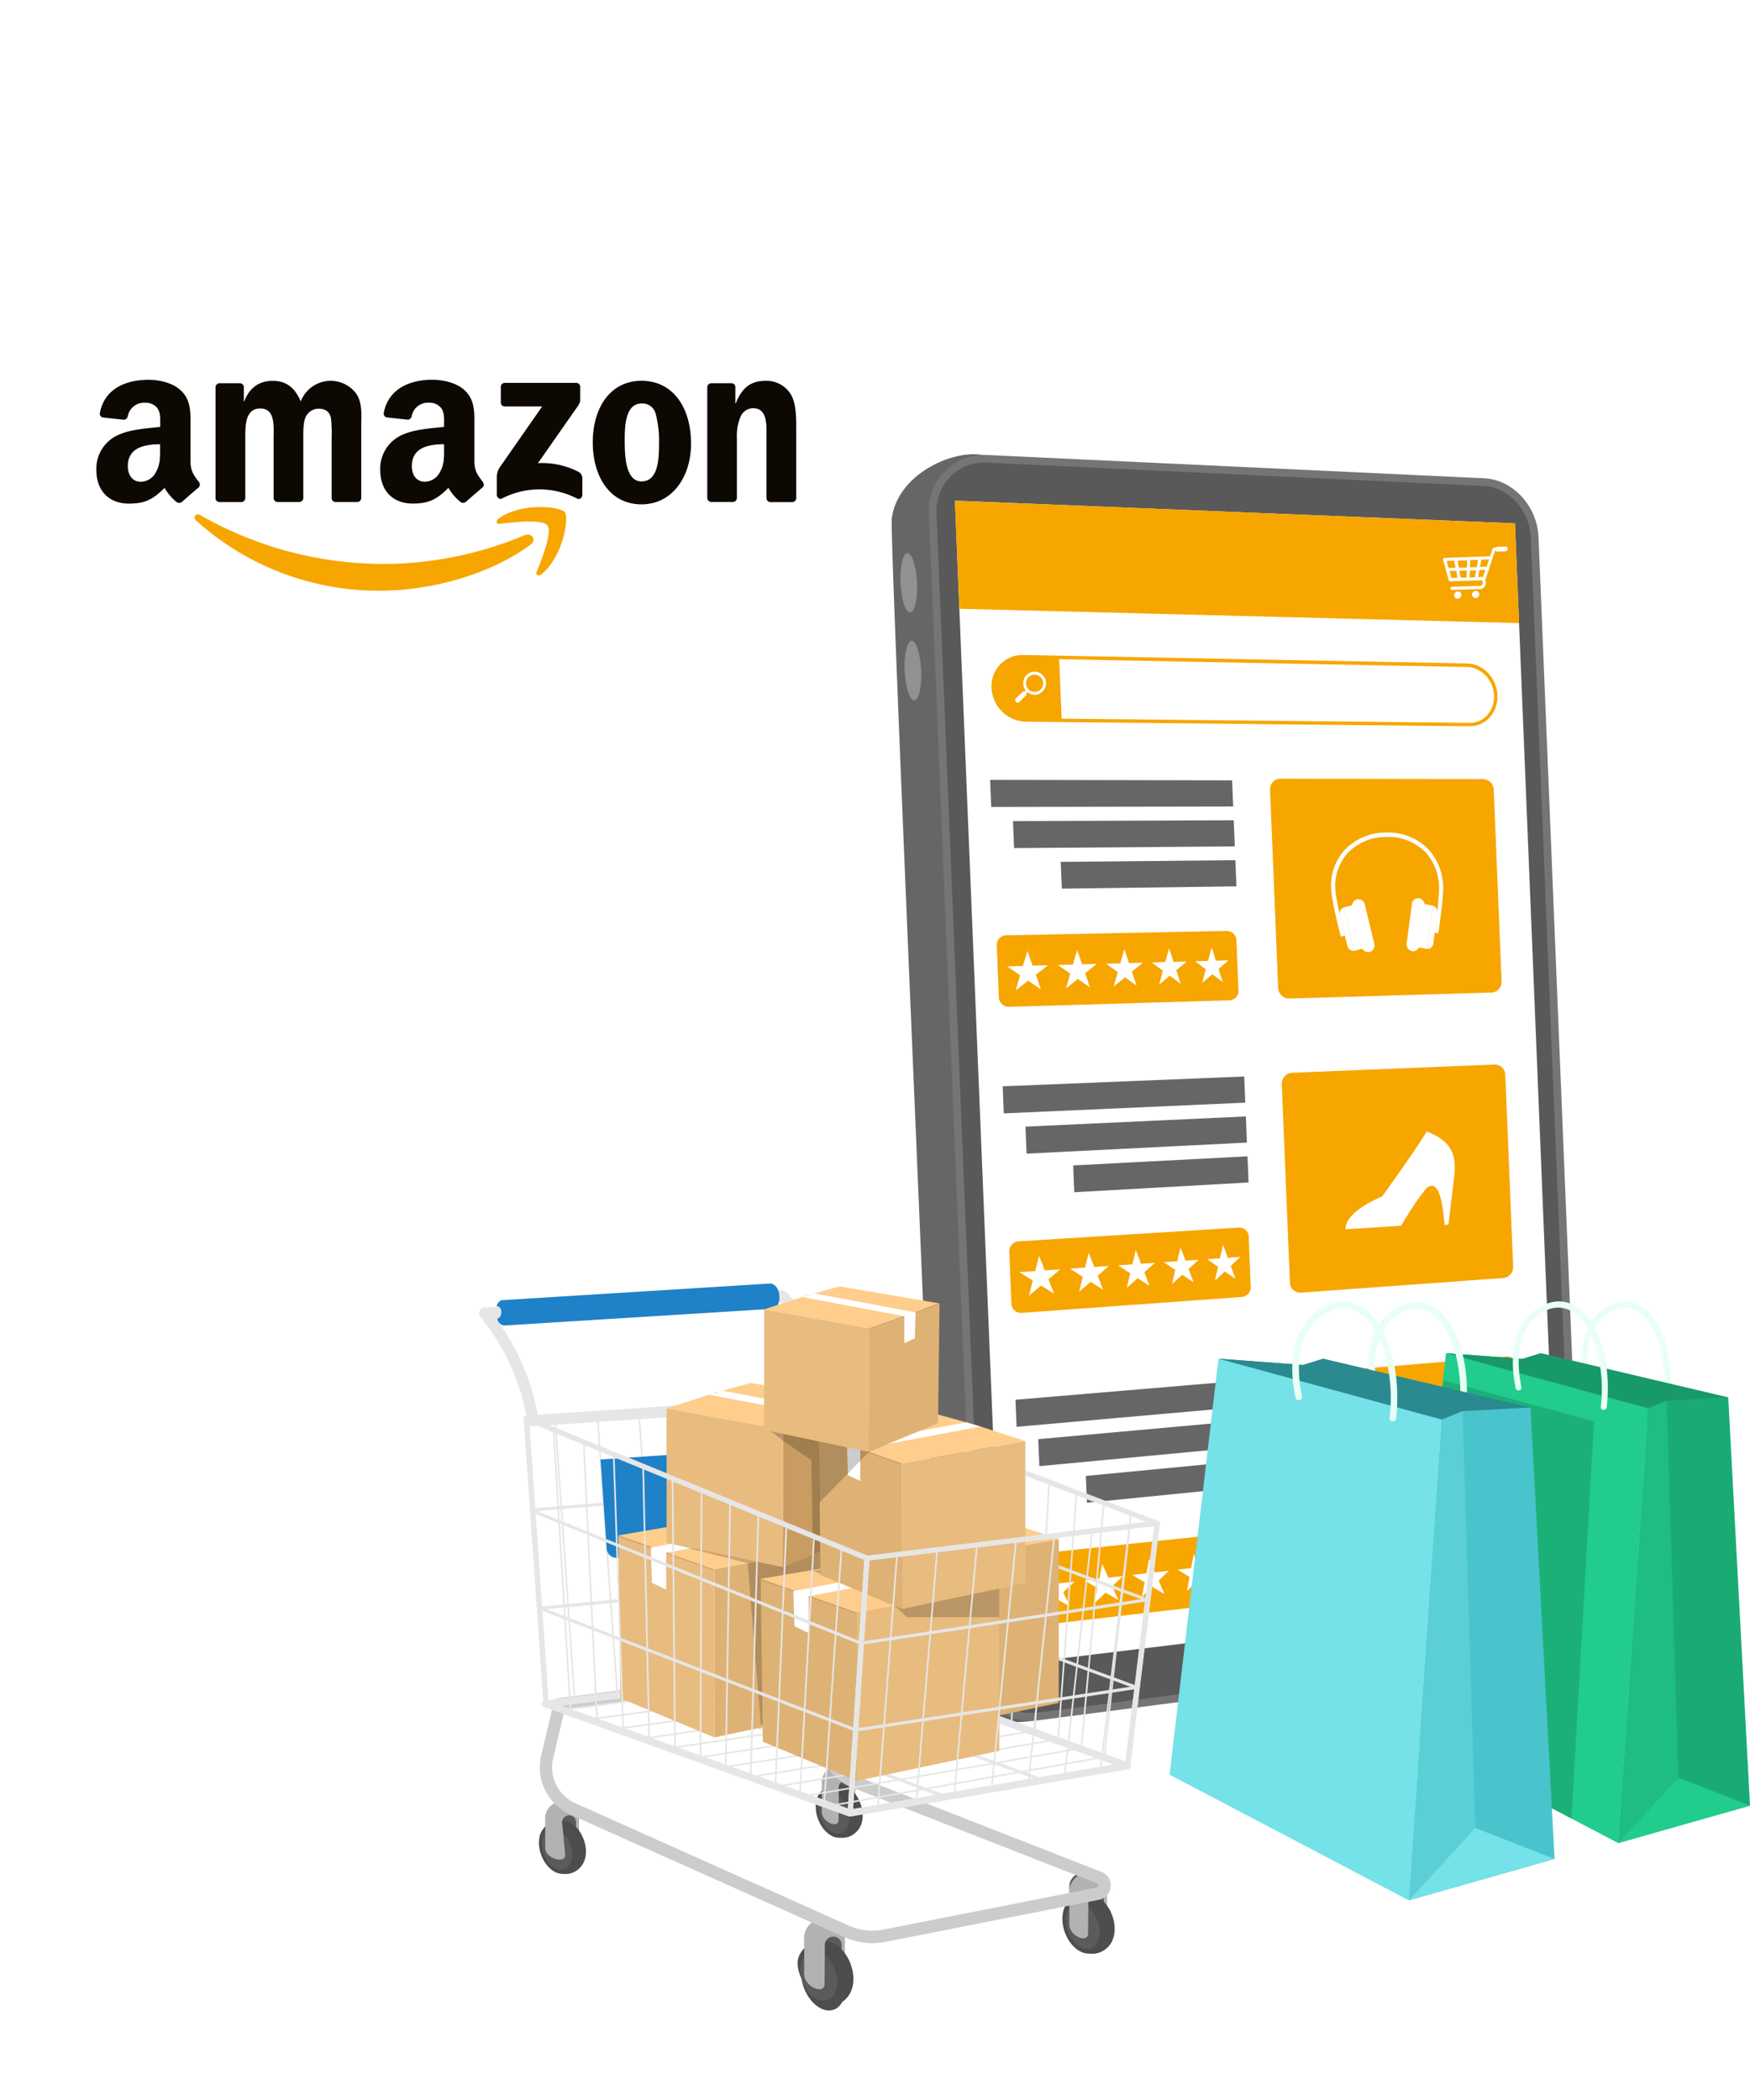 <svg xmlns="http://www.w3.org/2000/svg" xmlns:xlink="http://www.w3.org/1999/xlink" viewBox="0 0 500 600"><defs><style>.a{mask:url(#a);filter:url(#k);}.ac,.b,.d,.f,.i,.q{mix-blend-mode:multiply;}.b{fill:url(#c);}.c{mask:url(#d);filter:url(#n);}.d{fill:url(#f);}.e{mask:url(#g);filter:url(#q);}.f{fill:url(#i);}.g{isolation:isolate;}.h{mask:url(#j);}.i{opacity:0.6;fill:url(#l);}.j{fill:#666;}.k{fill:#757575;}.l{fill:#595959;}.an,.m{fill:#fff;}.ar,.n{fill:#f7a600;}.o{fill:#919191;}.p{mask:url(#m);}.ac,.q{opacity:0.5;}.q{fill:url(#o);}.r{fill:#e9fff6;}.s{fill:#189969;}.t{fill:#1aab75;}.u{fill:#21cc8d;}.v{fill:#1ebd82;}.w{fill:#1cb079;}.x{fill:#2b8a8f;}.y{fill:#49c4cc;}.z{fill:#74e2e8;}.aa{fill:#5ad0d6;}.ab{mask:url(#p);}.ac{fill:url(#r);}.ad{fill:#e6e6e6;}.ae{fill:#1f81c7;}.af{fill:#5b5b5b;}.ag{fill:#b2b2b2;}.ah{fill:#4d4d4d;}.ai{fill:#5c5c5c;}.aj{fill:#ccc;}.ak{fill:#deb275;}.al{fill:#ffcd8c;}.am{fill:#b38358;}.an{mix-blend-mode:soft-light;}.ao{fill:#e8bb7f;}.ap{mix-blend-mode:hard-light;opacity:0.2;}.aq{fill:#c99d62;}.ar,.as{fill-rule:evenodd;}.as{fill:#0d0802;}.at{filter:url(#h);}.au{filter:url(#e);}.av{filter:url(#b);}</style><filter id="b" x="40.69" y="-9112" width="398.26" height="32766" filterUnits="userSpaceOnUse" color-interpolation-filters="sRGB"><feFlood flood-color="#fff" result="bg"/><feBlend in="SourceGraphic" in2="bg"/></filter><mask id="a" x="40.69" y="-9112" width="398.26" height="32766" maskUnits="userSpaceOnUse"><g class="av"/></mask><linearGradient id="c" x1="-3982.26" y1="482.55" x2="-3779.24" y2="379.57" gradientTransform="matrix(-1, 0, 0, 1, -3660, 0)" gradientUnits="userSpaceOnUse"><stop offset="0" stop-color="#fff"/><stop offset="1"/></linearGradient><filter id="e" x="252.57" y="-9112" width="247.43" height="32766" filterUnits="userSpaceOnUse" color-interpolation-filters="sRGB"><feFlood flood-color="#fff" result="bg"/><feBlend in="SourceGraphic" in2="bg"/></filter><mask id="d" x="252.57" y="-9112" width="247.43" height="32766" maskUnits="userSpaceOnUse"><g class="au"/></mask><linearGradient id="f" x1="-4104.88" y1="527.3" x2="-3905.76" y2="431.75" xlink:href="#c"/><filter id="h" x="0.19" y="-9112" width="315.37" height="32766" filterUnits="userSpaceOnUse" color-interpolation-filters="sRGB"><feFlood flood-color="#fff" result="bg"/><feBlend in="SourceGraphic" in2="bg"/></filter><mask id="g" x="0.19" y="-9112" width="315.37" height="32766" maskUnits="userSpaceOnUse"><g class="at"/></mask><linearGradient id="i" x1="-3916.98" y1="562.55" x2="-3694.71" y2="455.89" xlink:href="#c"/><filter id="k" x="40.69" y="386.34" width="398.26" height="109.28" filterUnits="userSpaceOnUse" color-interpolation-filters="sRGB"><feFlood flood-color="#fff" result="bg"/><feBlend in="SourceGraphic" in2="bg"/></filter><mask id="j" x="40.69" y="386.34" width="398.26" height="109.28" maskUnits="userSpaceOnUse"><g class="a"><path class="b" d="M439,475.84l-257.31-89.5L40.69,405.63,256.8,490.56a47.46,47.46,0,0,0,27.25,4.7Z"/></g></mask><linearGradient id="l" x1="-3982.26" y1="482.55" x2="-3779.24" y2="379.57" gradientTransform="matrix(-1, 0, 0, 1, -3660, 0)" gradientUnits="userSpaceOnUse"><stop offset="0" stop-color="#0e7aa5"/><stop offset="1" stop-color="#fff"/></linearGradient><filter id="n" x="252.57" y="455.89" width="247.43" height="88.07" filterUnits="userSpaceOnUse" color-interpolation-filters="sRGB"><feFlood flood-color="#fff" result="bg"/><feBlend in="SourceGraphic" in2="bg"/></filter><mask id="m" x="252.57" y="455.89" width="247.43" height="88.07" maskUnits="userSpaceOnUse"><g class="c"><polygon class="d" points="362.44 455.89 500 516.48 462.34 526.59 443.92 526.54 444.19 531.51 402.19 543.96 252.57 472.29 362.44 455.89"/></g></mask><linearGradient id="o" x1="-4104.88" y1="527.3" x2="-3905.76" y2="431.75" xlink:href="#l"/><filter id="q" x="0.19" y="461.84" width="315.37" height="110.92" filterUnits="userSpaceOnUse" color-interpolation-filters="sRGB"><feFlood flood-color="#fff" result="bg"/><feBlend in="SourceGraphic" in2="bg"/></filter><mask id="p" x="0.19" y="461.84" width="315.37" height="110.92" maskUnits="userSpaceOnUse"><g class="e"><polygon class="f" points="315.56 556.63 237.02 572.77 0.19 473.35 81.35 461.84 315.56 556.63"/></g></mask><linearGradient id="r" x1="-3916.98" y1="562.55" x2="-3694.71" y2="455.89" xlink:href="#l"/></defs><g class="g"><g class="h"><path class="i" d="M439,475.84l-257.31-89.5L40.69,405.63,256.8,490.56a47.46,47.46,0,0,0,27.25,4.7Z"/></g><path class="j" d="M254.8,148.1c2.36-17.44,31.09-24,31.07-12.72L410,141.22c8.08.38,14.86,7.78,15.22,16.53l12.08,295.39c.36,8.75-5.8,16.67-13.81,17.71L300,486.84a11.31,11.31,0,0,1-4.54,4.77c-15.18,2.17-22.88-3.8-26-11.28a16.48,16.48,0,0,1-1.68-6.7C268.17,469.48,254,152.18,254.8,148.1Z"/><path class="k" d="M296.91,491.48l140.9-18.25c8.18-1.06,14.47-9.15,14.11-18.09L439.58,153.53c-.36-8.94-7.29-16.49-15.53-16.88L282.12,130a15.8,15.8,0,0,0-16.71,16.83l13.46,329.26A15.81,15.81,0,0,0,296.91,491.48Z"/><path class="l" d="M294.71,489.42a15.59,15.59,0,0,0,1.92-.12L437.53,471c7-.91,12.5-8,12.18-15.81L437.38,153.62c-.32-7.81-6.35-14.43-13.44-14.76L282,132.18l-.71,0a13.54,13.54,0,0,0-9.89,4.13,14.06,14.06,0,0,0-3.81,10.43L281.08,476A13.62,13.62,0,0,0,294.71,489.42Z"/><polygon class="m" points="286.45 475.86 445.4 456.58 432.85 149.53 272.84 143.05 286.45 475.86"/><polygon class="n" points="274.11 173.93 434.01 178.02 432.85 149.53 272.84 143.05 274.11 173.93"/><path class="m" d="M412.32,160l1.6,5.78a.4.4,0,0,0,.41.3l2.6-.08h0l2.46-.08h0l2.37-.07h0l1.61-.06h0a.77.77,0,0,1,.29.8.88.88,0,0,1-.85.81l-7.92.24a.49.49,0,0,0-.46.46.41.41,0,0,0,.42.44l8.24-.25a1.81,1.81,0,0,0,1.26-2.58l1.09-3.13a.49.49,0,0,0,0-.11l0-.1,1-2.87s0,0,0-.06l.72-2.06.33,0v.22l2.62-.09a.69.69,0,0,0,.64-.64v-.13a.56.56,0,0,0-.58-.6l-2.62.1v.24l-.66,0a.5.5,0,0,0-.44.33l-.75,2.13-6.11.21h0l-6.9.25a.47.47,0,0,0-.37.19A.54.54,0,0,0,412.32,160Zm1,.27,2.18-.07.37,2-2,.06Zm8.45,2.68-.37,2-1.54.05.08-2Zm-1.79-.84.08-2.07,2.25-.08-.38,2.08ZM419,165l-1.66.06-.37-2,2.12-.07Zm-2.19-2.81-.38-2,2.78-.1-.09,2.07Zm8.67-2.37-.74,2.1-1.88.06.38-2.08Zm-1.77,5-1.38.05.36-2,1.73-.06Zm-9.55-1.68,1.91-.06.36,2-1.72.05Z"/><path class="m" d="M416.52,169a.94.94,0,0,1,1,1,1.13,1.13,0,0,1-1.06,1.07,1,1,0,0,1-1-1A1.11,1.11,0,0,1,416.52,169Z"/><path class="m" d="M421.64,168.81a1,1,0,0,1,1,1,1.13,1.13,0,0,1-1.06,1.07,1,1,0,0,1-1-1A1.13,1.13,0,0,1,421.64,168.81Z"/><path class="n" d="M419.9,207.5l-126.83-1.3v0a10.1,10.1,0,0,1-9.78-9.65,9,9,0,0,1,2.55-6.78,8.74,8.74,0,0,1,6.5-2.63l126.88,2.42c4.55.09,8.41,4.16,8.62,9.07a8.9,8.9,0,0,1-2.4,6.55A7.55,7.55,0,0,1,420,207.5ZM286.54,190.45a8.07,8.07,0,0,0-2.27,6.07,9.09,9.09,0,0,0,8.81,8.7l126.83,1.31a6.57,6.57,0,0,0,4.83-2,7.9,7.9,0,0,0,2.12-5.83c-.18-4.41-3.61-8-7.66-8.13l-126.87-2.43h-.17A7.79,7.79,0,0,0,286.54,190.45Z"/><path class="n" d="M293.07,205.71l10.27.11-.73-18-10.27-.2a8.39,8.39,0,0,0-8.56,8.92h0A9.59,9.59,0,0,0,293.07,205.71Z"/><path class="n" d="M368.29,285.3l58-1.72a3,3,0,0,0,2.73-3.2l-2.23-54.66a3.16,3.16,0,0,0-3-3.12l-58-.12a3,3,0,0,0-2.92,3.21l2.31,56.48A3.18,3.18,0,0,0,368.29,285.3Z"/><polygon class="j" points="352.03 222.96 352.34 230.43 283.21 230.55 282.89 222.82 352.03 222.96"/><polygon class="j" points="352.5 234.36 352.8 241.83 289.74 242.31 289.42 234.6 352.5 234.36"/><polygon class="j" points="352.96 245.77 353.27 253.24 303.38 253.9 303.07 246.25 352.96 245.77"/><path class="n" d="M288.34,287.67l63-1.87a2.64,2.64,0,0,0,2.51-2.82l-.58-14.3a2.76,2.76,0,0,0-2.74-2.69l-63.06,1.24a2.74,2.74,0,0,0-2.68,2.89l.6,14.8A2.85,2.85,0,0,0,288.34,287.67Z"/><polygon class="m" points="346.19 270.68 345.16 274.55 341.48 274.65 344.52 276.94 343.47 280.84 346.37 278.35 349.35 280.6 348.15 276.83 350.99 274.39 347.4 274.49 346.19 270.68"/><polygon class="m" points="334.03 270.92 332.94 274.88 329.07 274.99 332.26 277.34 331.17 281.33 334.22 278.78 337.34 281.08 336.08 277.22 339.07 274.71 335.3 274.82 334.03 270.92"/><polygon class="m" points="321.24 271.16 320.09 275.23 316.01 275.34 319.37 277.75 318.21 281.85 321.43 279.23 324.72 281.59 323.39 277.62 326.54 275.05 322.57 275.16 321.24 271.16"/><polygon class="m" points="307.76 271.42 306.55 275.6 302.25 275.71 305.79 278.19 304.57 282.4 307.96 279.7 311.42 282.12 310.03 278.05 313.35 275.41 309.16 275.53 307.76 271.42"/><polygon class="m" points="293.55 271.69 292.26 275.99 287.73 276.11 291.46 278.65 290.17 282.98 293.75 280.2 297.4 282.69 295.94 278.5 299.44 275.79 295.02 275.91 293.55 271.69"/><path class="m" d="M383.13,267.64l1.12-.38c0-.08-2.37-9.06-2.67-12.49a14.13,14.13,0,0,1,3.07-10.59,15.13,15.13,0,0,1,11.56-5.06,14.89,14.89,0,0,1,11.21,4.52,15.12,15.12,0,0,1,3.73,10.7c0,3.41-1.3,12-1.31,12.09l1.14.23c0-.36,1.29-8.77,1.33-12.27a16.4,16.4,0,0,0-4.09-11.61,16,16,0,0,0-12.06-4.91,16.21,16.21,0,0,0-12.4,5.45,15.34,15.34,0,0,0-3.36,11.53C380.71,258.43,383,267.28,383.13,267.64Z"/><path class="m" d="M410.68,260.88l-1.16,8.7a1.7,1.7,0,0,1-1.75,1.55l1.62-12.36A1.94,1.94,0,0,1,410.68,260.88Z"/><path class="m" d="M407.57,271.11l-3.29-.58,1.65-12.41,3.28.61.18,0-1.62,12.36Z"/><path class="m" d="M403.47,271.76h0a1.82,1.82,0,0,0,2.08-1.62l1.48-11.2a2,2,0,0,0-1.55-2.28h0a1.79,1.79,0,0,0-2.08,1.61l-1.49,11.22A2,2,0,0,0,403.47,271.76Z"/><path class="m" d="M382.82,261.49l2.12,8.71a1.81,1.81,0,0,0,1.95,1.44l-3-12.35A1.85,1.85,0,0,0,382.82,261.49Z"/><path class="m" d="M387.09,271.61l3.27-.83-3-12.36-3.28.81a.64.64,0,0,0-.18.06l3,12.35Z"/><path class="m" d="M391.32,272h0a1.91,1.91,0,0,1-2.28-1.48l-2.7-11.17a2,2,0,0,1,1.34-2.39h0a1.92,1.92,0,0,1,2.27,1.5l2.7,11.15A2,2,0,0,1,391.32,272Z"/><path class="n" d="M371.73,369.33l57.87-4.19a3.1,3.1,0,0,0,2.72-3.32l-2.23-54.66a3,3,0,0,0-3-3l-57.94,2.35a3.14,3.14,0,0,0-2.92,3.34l2.31,56.48A3,3,0,0,0,371.73,369.33Z"/><polygon class="j" points="355.49 307.57 355.8 315.04 286.79 318.11 286.48 310.38 355.49 307.57"/><polygon class="j" points="355.96 318.98 356.26 326.45 293.31 329.61 292.99 321.9 355.96 318.98"/><polygon class="j" points="356.43 330.38 356.73 337.85 306.93 340.64 306.62 332.98 356.43 330.38"/><path class="n" d="M291.92,375.11l62.93-4.55a2.79,2.79,0,0,0,2.5-2.94l-.58-14.3a2.62,2.62,0,0,0-2.73-2.58l-63,3.93a2.88,2.88,0,0,0-2.67,3l.6,14.8A2.72,2.72,0,0,0,291.92,375.11Z"/><polygon class="m" points="349.43 355.62 348.56 359.52 344.89 359.77 348.02 361.94 347.14 365.88 349.93 363.27 353 365.39 351.64 361.67 354.38 359.12 350.8 359.37 349.43 355.62"/><polygon class="m" points="337.29 356.36 336.37 360.36 332.51 360.63 335.79 362.85 334.86 366.88 337.8 364.2 341.02 366.38 339.6 362.56 342.49 359.94 338.72 360.2 337.29 356.36"/><polygon class="m" points="324.52 357.14 323.54 361.25 319.47 361.53 322.93 363.8 321.94 367.94 325.05 365.19 328.43 367.41 326.94 363.5 329.98 360.8 326.02 361.08 324.52 357.14"/><polygon class="m" points="311.06 357.96 310.02 362.18 305.74 362.48 309.38 364.8 308.33 369.06 311.61 366.22 315.17 368.5 313.61 364.49 316.81 361.71 312.64 362 311.06 357.96"/><polygon class="m" points="296.87 358.82 295.77 363.16 291.25 363.48 295.08 365.86 293.97 370.24 297.43 367.31 301.19 369.64 299.55 365.53 302.93 362.67 298.53 362.97 296.87 358.82"/><path class="m" d="M384.42,351.22c0-5.36,10.43-9.33,10.43-9.33s9.07-12.45,12.8-18.61c6.84,2.67,8.58,6.3,7.85,12.79-3.4-3-8.75,3.15-15.17,14.13Z"/><path class="m" d="M415.5,336.07l-1.67,13.84-1.08.07c-.55-6.16-1.51-13.12-5-10.68C407.52,333.78,415.39,333.34,415.5,336.07Z"/><path class="n" d="M375.24,455.28,433,448.56a3.28,3.28,0,0,0,2.72-3.44l-2.23-54.66a2.86,2.86,0,0,0-3-2.88l-57.84,4.87a3.32,3.32,0,0,0-2.91,3.48l2.31,56.48A2.88,2.88,0,0,0,375.24,455.28Z"/><polygon class="j" points="359.03 394.12 359.34 401.58 290.45 407.66 290.14 399.93 359.03 394.12"/><polygon class="j" points="359.5 405.52 359.8 412.99 296.96 418.9 296.64 411.19 359.5 405.52"/><polygon class="j" points="359.96 416.93 360.27 424.4 310.56 429.36 310.25 421.7 359.96 416.93"/><path class="n" d="M295.58,464.54l62.82-7.3a2.94,2.94,0,0,0,2.49-3.05l-.58-14.3a2.48,2.48,0,0,0-2.72-2.47l-62.85,6.68a3,3,0,0,0-2.67,3.13l.61,14.8A2.57,2.57,0,0,0,295.58,464.54Z"/><polygon class="m" points="353.15 442.7 352.46 446.64 348.81 447.06 352.03 449.08 351.34 453.05 354.01 450.32 357.17 452.3 355.64 448.64 358.26 445.96 354.69 446.38 353.15 442.7"/><polygon class="m" points="341.06 444 340.32 448.04 336.48 448.49 339.86 450.55 339.12 454.62 341.93 451.81 345.25 453.83 343.65 450.09 346.41 447.34 342.66 447.77 341.06 444"/><polygon class="m" points="328.33 445.37 327.55 449.52 323.5 449.99 327.06 452.1 326.26 456.28 329.23 453.38 332.72 455.45 331.05 451.61 333.96 448.78 330.01 449.23 328.33 445.37"/><polygon class="m" points="314.93 446.81 314.09 451.08 309.82 451.57 313.57 453.72 312.72 458.02 315.86 455.04 319.52 457.15 317.78 453.22 320.85 450.3 316.69 450.78 314.93 446.81"/><polygon class="m" points="300.8 448.33 299.9 452.72 295.39 453.24 299.34 455.44 298.43 459.87 301.75 456.79 305.61 458.94 303.78 454.91 307.03 451.89 302.64 452.4 300.8 448.33"/><path class="m" d="M398.2,401.92a10.72,10.72,0,0,0,.37-2.39l.61,0a8.65,8.65,0,0,0,.34,1.86,3.42,3.42,0,0,0,3.13,2.72,3.89,3.89,0,0,0,2.87-3.26,9.25,9.25,0,0,0,.19-1.91l.6-.05a9.79,9.79,0,0,0,.56,2.3,11.7,11.7,0,0,0,3,4.42l-.56,9.5-6,.58-.52.05-6,.58-1.34-9.38A13.34,13.34,0,0,0,398.2,401.92Z"/><path class="m" d="M390.13,441.94c2.81,2.6,24.68.44,27.81-3.07-1.83-8.72-4.11-17.11-8.6-23.81l-12.48,1.22C393.3,422.85,391.48,432,390.13,441.94Z"/><path class="m" d="M400.83,418.09a12.23,12.23,0,0,0,1.3-.07c5.06-.49,7.35-3,7.44-3.1a.18.18,0,0,0,0-.27.2.2,0,0,0-.28,0s-2.29,2.5-7.18,3c-4.37.42-5.05-1.41-5.05-1.43a.21.21,0,0,0-.25-.12.18.18,0,0,0-.12.24C396.7,416.41,397.28,418.09,400.83,418.09Z"/><path class="m" d="M402.68,421.6c-.77-.15-1.41-2.83-1.58-3.65l-.13-.55.44.36c.27.23,2.64,2.28,1.79,3.56a.53.53,0,0,1-.44.28Zm.07-.39s.08,0,.13-.11c.45-.68-.52-1.88-1.26-2.62C402,419.85,402.45,421.16,402.75,421.21Z"/><path class="m" d="M401.16,418.06c-.29-.26-2.79-2.58-2.51-3.66a.7.7,0,0,1,.58-.51,1.15,1.15,0,0,1,.95.19c1.1.82,1.29,3.7,1.3,3.82l0,.48Zm-1.84-3.79c-.23.06-.28.16-.3.23-.14.57,1,2,2,2.91-.12-1-.44-2.52-1.1-3a.68.68,0,0,0-.43-.15Z"/><path class="m" d="M397.87,421.67a.2.2,0,0,0,.18-.13,6.43,6.43,0,0,1,3.31-3.45.19.19,0,0,0,.11-.25.19.19,0,0,0-.25-.11,6.74,6.74,0,0,0-3.53,3.67.19.19,0,0,0,.1.25Z"/><ellipse class="o" cx="259.65" cy="166.52" rx="2.36" ry="8.5" transform="translate(-7.67 12.61) rotate(-2.74)"/><ellipse class="o" cx="260.85" cy="191.58" rx="2.36" ry="8.5" transform="translate(-8.87 12.7) rotate(-2.74)"/><path class="m" d="M293.29,197.51a3.27,3.27,0,0,1,0-4.61h0a3.25,3.25,0,0,1,2.31-1,3.21,3.21,0,0,1,2.3,1,3.25,3.25,0,0,1,0,4.61,3.21,3.21,0,0,1-2.3,1A3.25,3.25,0,0,1,293.29,197.51Zm.56-4a2.46,2.46,0,1,0,1.75-.73A2.44,2.44,0,0,0,293.85,193.46Z"/><polygon class="m" points="291.37 200.01 293.85 197.51 293.29 196.96 290.82 199.45 291.37 200.01"/><path class="m" d="M290.27,200.55h0a.7.7,0,0,0,1,0l2.07-2.07-1-1-2.07,2.07A.7.7,0,0,0,290.27,200.55Z"/><g class="p"><polygon class="q" points="362.44 455.89 500 516.48 462.34 526.59 443.92 526.54 444.19 531.51 402.19 543.96 252.57 472.29 362.44 455.89"/></g><path class="r" d="M476.11,401a.86.86,0,0,1-.76-.95,39.94,39.94,0,0,0-1.24-15.82c-1.34-4.38-3.48-7.72-6-9.38s-5.17-1.61-8,0c-7.95,4.61-6.71,15.24-5.81,19.6a2,2,0,0,1,.08.52.86.86,0,0,1-1.71,0c0-.05,0-.12,0-.21a30.28,30.28,0,0,1-.58-9.3c.59-5.62,3-9.71,7.2-12.13,3.38-2,6.76-1.95,9.78,0,6,3.92,9.34,14.95,8.05,26.82a.85.85,0,0,1-.85.76Zm-23.47-6.09Zm0,0Z"/><polygon class="s" points="493.79 399.25 470.66 406.11 439.66 395.6 413.15 386.62 435.02 388.25 440.25 386.62 493.79 399.25"/><polygon class="s" points="440.25 386.62 439.66 395.6 413.15 386.62 435.02 388.25 440.25 386.62"/><polygon class="t" points="470.92 402.37 462.34 526.59 500 515.89 493.79 399.25 476.2 400.18 470.92 402.37"/><polygon class="u" points="462.34 526.59 400.51 494.12 413.15 386.62 470.92 402.37 462.34 526.59"/><polygon class="v" points="476.2 400.18 479.52 507.88 462.34 526.59 470.92 402.37 476.2 400.18"/><polygon class="u" points="479.52 507.88 500 515.89 462.34 526.59 479.52 507.88"/><path class="r" d="M458.12,402.87a.84.84,0,0,1-.75-.94A43,43,0,0,0,456,385c-1.44-4.72-3.74-8.3-6.5-10.09a7.8,7.8,0,0,0-8.62,0c-8.55,5-7.22,16.38-6.25,21.06a1.84,1.84,0,0,1,.08.54.86.86,0,0,1-1.71,0,1.59,1.59,0,0,0,0-.23,32.3,32.3,0,0,1-.62-9.94c.63-6,3.22-10.36,7.68-12.95,3.6-2.08,7.2-2.08,10.42,0,6.44,4.19,10,16,8.59,28.67a.85.85,0,0,1-.84.77ZM433,396.41Z"/><polygon class="w" points="412.49 394.43 455.44 406.11 448.99 519.58 400.51 494.12 412.49 394.43"/><path class="r" d="M417.75,404.12a.94.94,0,0,1-.84-1,44.25,44.25,0,0,0-1.37-17.49c-1.48-4.85-3.86-8.54-6.68-10.38s-5.72-1.77-8.84,0c-8.79,5.1-7.42,16.86-6.42,21.68a2,2,0,0,1,.08.57.94.94,0,0,1-1.88,0s0-.12-.05-.23a33.59,33.59,0,0,1-.64-10.28c.66-6.22,3.34-10.73,8-13.41,3.73-2.16,7.46-2.16,10.81,0,6.66,4.34,10.32,16.53,8.9,29.66a.94.94,0,0,1-.94.84Zm-25.95-6.73Zm0,0Z"/><polygon class="x" points="437.29 402.15 411.72 409.74 377.44 398.13 348.13 388.2 372.31 389.99 378.1 388.2 437.29 402.15"/><polygon class="x" points="378.1 388.2 377.44 398.13 348.13 388.2 372.31 389.99 378.1 388.2"/><polygon class="y" points="412 405.61 402.52 542.96 444.16 531.13 437.29 402.15 417.85 403.19 412 405.61"/><polygon class="z" points="402.52 542.96 334.16 507.05 348.13 388.2 412 405.61 402.52 542.96"/><polygon class="aa" points="417.85 403.19 421.52 522.27 402.52 542.96 412 405.61 417.85 403.19"/><polygon class="z" points="421.52 522.27 444.16 531.13 402.52 542.96 421.52 522.27"/><path class="r" d="M397.86,406.16a.94.94,0,0,1-.84-1,47.54,47.54,0,0,0-1.47-18.76c-1.59-5.22-4.15-9.18-7.19-11.16s-6.22-1.89-9.53,0c-9.46,5.49-8,18.12-6.91,23.29a2.25,2.25,0,0,1,.08.6.94.94,0,0,1-1.88,0c0-.05,0-.14-.05-.25a36.14,36.14,0,0,1-.69-11c.7-6.63,3.56-11.45,8.5-14.31,4-2.3,7.95-2.3,11.51,0,7.12,4.63,11,17.67,9.51,31.71a.94.94,0,0,1-.94.84ZM370.12,399Z"/><g class="ab"><polygon class="ac" points="315.56 556.63 237.02 572.77 0.19 473.35 81.35 461.84 315.56 556.63"/></g><path class="ad" d="M150.68,406.16a63.31,63.31,0,0,0-13.45-29.9,1.6,1.6,0,0,1-.23-1.68,1.63,1.63,0,0,1,1.4-1l84.85-4.94a1.66,1.66,0,0,1,1.17.4c5.79,5.06,10.36,15.15,14,30.86a1.67,1.67,0,0,1-.28,1.34,1.65,1.65,0,0,1-1.2.65l-84.52,5.6h-.11A1.63,1.63,0,0,1,150.68,406.16ZM222.76,372l-81.09,4.72a66.32,66.32,0,0,1,12,27.49l81.13-5.37C231.55,385.48,227.51,376.46,222.76,372Z"/><path class="ae" d="M141.87,373.21c.27-.82.8-1.65,1.6-1.73l76.75-4.77c3.23.58,3.24,7.06.44,7.24l-76.75,4.78a2.62,2.62,0,0,1-1.89-2C143.47,376.71,143.85,373.24,141.87,373.21Z"/><path class="af" d="M235.59,570h0a5.83,5.83,0,0,0,5.81-5.81V553.86a5.83,5.83,0,0,0-5.81-5.81h0a5.83,5.83,0,0,0-5.81,5.81v10.37A5.82,5.82,0,0,0,235.59,570Z"/><polygon class="ag" points="241.4 553.86 241.4 567.52 240.48 566.88 240.48 552.75 241.4 553.86"/><path class="ah" d="M236.72,554.71s-5.66-1.34-8.3,3.87,5.19,14.09,7.12,14.44a6.82,6.82,0,0,0,7.3-3.48C244.55,566.14,241.09,556.57,236.72,554.71Z"/><ellipse class="ah" cx="237.58" cy="563.15" rx="5.86" ry="8.82" transform="translate(-181.59 118.32) rotate(-20.42)"/><ellipse class="ah" cx="233.94" cy="564.5" rx="5.86" ry="8.82" transform="matrix(0.94, -0.35, 0.35, 0.94, -182.29, 117.13)"/><ellipse class="af" cx="233.94" cy="564.5" rx="4.9" ry="7.36" transform="translate(-182.29 117.13) rotate(-20.42)"/><path class="af" d="M243.7,553.52h0v-.19A1.23,1.23,0,0,1,243.7,553.52Z"/><path class="ag" d="M235.59,548.05h0a5.79,5.79,0,0,1,5.81,5.72l-.92,1.79a2.41,2.41,0,0,0-4.81,0l-.08,11.26c0,3.18-5.54.94-5.81-2.49V553.77A5.78,5.78,0,0,1,235.59,548.05Z"/><rect class="ai" x="305.53" y="535.11" width="10.7" height="20.26" rx="3.85" transform="translate(621.77 1090.48) rotate(180)"/><polygon class="ag" points="316.24 540.46 316.24 553.05 315.39 552.45 315.39 539.44 316.24 540.46"/><path class="ah" d="M311.93,541.24s-5.22-1.23-7.65,3.57,4.78,13,6.56,13.3a6.3,6.3,0,0,0,6.73-3.2C319.14,551.77,316,543,311.93,541.24Z"/><ellipse class="ah" cx="312.72" cy="549.02" rx="5.4" ry="8.12" transform="translate(-171.94 143.65) rotate(-20.42)"/><ellipse class="ah" cx="309.37" cy="550.26" rx="5.4" ry="8.12" transform="translate(-172.58 142.56) rotate(-20.42)"/><ellipse class="af" cx="309.37" cy="550.26" rx="4.51" ry="6.78" transform="translate(-172.58 142.56) rotate(-20.42)"/><path class="af" d="M318.36,540.15h0V540A1.1,1.1,0,0,1,318.36,540.15Z"/><path class="ag" d="M310.88,535.11h0a5.33,5.33,0,0,1,5.36,5.27l-.85,1.65a2.22,2.22,0,1,0-4.43,0l-.08,10.37c0,2.93-5.09.87-5.35-2.3v-9.72A5.33,5.33,0,0,1,310.88,535.11Z"/><path class="ai" d="M239.63,522.59h0a4.79,4.79,0,0,0,4.77-4.78v-8.53a4.79,4.79,0,0,0-4.77-4.77h0a4.79,4.79,0,0,0-4.78,4.77v8.53A4.79,4.79,0,0,0,239.63,522.59Z"/><polygon class="ag" points="244.4 509.28 244.4 520.51 243.65 519.98 243.65 508.37 244.4 509.28"/><path class="ah" d="M240.56,510s-4.66-1.1-6.82,3.18S238,524.74,239.59,525a5.6,5.6,0,0,0,6-2.86C247,519.38,244.15,511.51,240.56,510Z"/><ellipse class="ah" cx="241.27" cy="516.92" rx="4.82" ry="7.25" transform="translate(-165.23 116.7) rotate(-20.43)"/><ellipse class="ah" cx="238.28" cy="518.03" rx="4.82" ry="7.25" transform="translate(-165.8 115.72) rotate(-20.42)"/><ellipse class="af" cx="238.28" cy="518.03" rx="4.03" ry="6.05" transform="translate(-165.8 115.72) rotate(-20.42)"/><path class="af" d="M246.3,509h0v-.16A.81.81,0,0,1,246.3,509Z"/><path class="ag" d="M239.63,504.51h0a4.75,4.75,0,0,1,4.77,4.7l-.75,1.47a2,2,0,0,0-4,0l-.06,9.26c0,2.61-4.55.77-4.78-2.05v-8.68A4.75,4.75,0,0,1,239.63,504.51Z"/><path class="ai" d="M160.55,532.89h0a4.79,4.79,0,0,0,4.78-4.78v-8.52a4.79,4.79,0,0,0-4.78-4.78h0a4.79,4.79,0,0,0-4.77,4.78v8.52A4.79,4.79,0,0,0,160.55,532.89Z"/><polygon class="ag" points="165.33 519.59 165.33 530.82 164.57 530.29 164.57 518.67 165.33 519.59"/><path class="ah" d="M161.49,520.28s-4.66-1.1-6.83,3.19,4.27,11.58,5.86,11.86a5.6,5.6,0,0,0,6-2.85C167.93,529.68,165.08,521.81,161.49,520.28Z"/><ellipse class="ah" cx="162.2" cy="527.22" rx="4.82" ry="7.25" transform="translate(-173.79 89.75) rotate(-20.43)"/><ellipse class="ah" cx="159.2" cy="528.33" rx="4.82" ry="7.25" transform="translate(-174.37 88.77) rotate(-20.42)"/><ellipse class="af" cx="159.2" cy="528.33" rx="4.03" ry="6.05" transform="translate(-174.37 88.77) rotate(-20.42)"/><path class="af" d="M167.22,519.31h0v-.16A1,1,0,0,1,167.22,519.31Z"/><path class="ag" d="M160.55,514.81h0a4.76,4.76,0,0,1,4.78,4.7l-.76,1.47a2,2,0,1,0-3.95,0l.88,9c0,2.61-5.49,1.06-5.72-1.76v-8.68A4.75,4.75,0,0,1,160.55,514.81Z"/><path class="aj" d="M241.15,553.43l-78.21-35a14.76,14.76,0,0,1-8.34-16.68l3.57-15.24a1.77,1.77,0,0,1,1.49-1.34L239.41,475a1.75,1.75,0,0,1,1.94,2.08l-3.54,17.75a11.19,11.19,0,0,0,6.9,12.62l69.94,27.36a4.16,4.16,0,0,1-.71,8l-60.87,12a20.28,20.28,0,0,1-3.86.38A19.64,19.64,0,0,1,241.15,553.43Zm-79.84-64.92-3.29,14a11.23,11.23,0,0,0,6.35,12.69l78.21,35a16.2,16.2,0,0,0,9.81,1.11l60.87-12a.65.65,0,0,0,.11-1.24l-69.94-27.36a14.7,14.7,0,0,1-9.06-16.58l3.07-15.35Z"/><path class="ad" d="M155.58,487.43a.72.72,0,0,1-.27-.52l-5.67-81.57a.76.76,0,0,1,.19-.54.69.69,0,0,1,.5-.25l87-5.6a.74.74,0,0,1,.78.68l5.67,76.43a.74.74,0,0,1-.65.79l-87,10.74h-.09A.73.73,0,0,1,155.58,487.43Zm81.13-87L151.17,406l5.56,80,85.54-10.56Z"/><rect class="ad" x="152.05" y="427.4" width="87.31" height="0.89" transform="translate(-34.31 17.43) rotate(-4.69)"/><rect class="ad" x="153.95" y="454.93" width="87.46" height="0.89" transform="translate(-42.25 20.78) rotate(-5.44)"/><path class="ad" d="M234.43,477.39h0a.24.24,0,0,0,.22-.25l-6.36-77a.23.23,0,0,0-.25-.22.24.24,0,0,0-.22.25l6.36,77A.23.23,0,0,0,234.43,477.39Z"/><path class="ad" d="M223.22,478.78h0a.23.23,0,0,0,.21-.25l-6.25-77.65a.23.23,0,0,0-.25-.21.24.24,0,0,0-.22.25L223,478.56A.23.23,0,0,0,223.22,478.78Z"/><path class="ad" d="M211.81,480.19h0a.24.24,0,0,0,.22-.25l-6.14-78.3a.22.22,0,0,0-.25-.22.24.24,0,0,0-.22.25L211.57,480A.24.24,0,0,0,211.81,480.19Z"/><path class="ad" d="M200.21,481.63h0a.24.24,0,0,0,.22-.26l-6-79a.24.24,0,0,0-.47,0l6,79A.22.22,0,0,0,200.21,481.63Z"/><path class="ad" d="M188.41,483.09h0a.24.24,0,0,0,.22-.25l-5.89-79.66a.24.24,0,0,0-.26-.22.24.24,0,0,0-.22.25l5.9,79.66A.23.23,0,0,0,188.41,483.09Z"/><path class="ad" d="M176.42,484.58h0a.24.24,0,0,0,.22-.26L170.89,404a.24.24,0,0,0-.48,0l5.77,80.36A.24.24,0,0,0,176.42,484.58Z"/><path class="ad" d="M164.21,486.09h0a.23.23,0,0,0,.22-.26l-5.63-81.06a.24.24,0,0,0-.47,0L164,485.87A.24.24,0,0,0,164.21,486.09Z"/><path class="ae" d="M176.32,445.08l41.06-3.56a2.77,2.77,0,0,0,2.51-3L218,413.86,171.58,417l1.76,25.52A2.76,2.76,0,0,0,176.32,445.08Z"/><path class="ad" d="M315.52,502.36a.23.23,0,0,0,.23-.21l7.65-69.74a.23.23,0,0,0-.21-.26.24.24,0,0,0-.26.21l-7.65,69.74a.24.24,0,0,0,.21.26Z"/><path class="ad" d="M308.92,500a.25.25,0,0,0,.24-.22l6.48-70.33a.24.24,0,0,0-.48-.05l-6.48,70.34a.24.24,0,0,0,.22.25Z"/><path class="ad" d="M302.3,497.62a.24.24,0,0,0,.23-.22l5.3-70.93a.24.24,0,1,0-.47,0l-5.3,70.93a.24.24,0,0,0,.22.26Z"/><path class="ad" d="M295.64,495.23a.24.24,0,0,0,.24-.22L300,423.47a.24.24,0,0,0-.22-.25.25.25,0,0,0-.25.23L295.41,495a.24.24,0,0,0,.22.25Z"/><path class="ad" d="M289,492.83a.23.23,0,0,0,.23-.22l2.92-72.14a.24.24,0,1,0-.48,0l-2.91,72.14a.23.23,0,0,0,.23.24Z"/><path class="ad" d="M282.26,490.43a.25.25,0,0,0,.24-.24l1.7-72.74a.24.24,0,0,0-.23-.25.23.23,0,0,0-.24.23L282,490.18a.25.25,0,0,0,.23.25Z"/><path class="ad" d="M275.53,488a.23.23,0,0,0,.23-.24l.49-73.36a.24.24,0,0,0-.24-.24h0a.24.24,0,0,0-.24.24l-.48,73.36a.24.24,0,0,0,.24.24Z"/><path class="ad" d="M268.77,485.58h0a.23.23,0,0,0,.23-.24l-.75-74a.23.23,0,0,0-.23-.24h0a.24.24,0,0,0-.23.24l.75,74A.23.23,0,0,0,268.77,485.58Z"/><path class="ad" d="M262,483.14h0a.22.22,0,0,0,.23-.24l-2-74.61a.23.23,0,0,0-.24-.23.24.24,0,0,0-.23.25l2,74.6A.23.23,0,0,0,262,483.14Z"/><path class="ad" d="M255.16,480.7h0a.25.25,0,0,0,.23-.25l-3.25-75.24a.23.23,0,0,0-.25-.22.22.22,0,0,0-.22.24l3.25,75.24A.23.23,0,0,0,255.16,480.7Z"/><path class="ad" d="M248.32,478.24h0a.24.24,0,0,0,.22-.25L244,402.12a.25.25,0,0,0-.25-.23.24.24,0,0,0-.22.26L248.08,478A.24.24,0,0,0,248.32,478.24Z"/><path class="ad" d="M321.9,505.2l-79.09-28.39a.73.73,0,0,1-.49-.64l-5.66-76.43a.74.74,0,0,1,.29-.65.72.72,0,0,1,.71-.09l93.21,35.53a.74.74,0,0,1,.48.78l-8.46,69.29a.75.75,0,0,1-.74.65A.74.74,0,0,1,321.9,505.2ZM238.22,400.79l5.54,74.79,77.77,27.92,8.27-67.79Z"/><rect class="ad" x="283.12" y="393.28" width="0.89" height="94.7" transform="translate(-228.36 552.37) rotate(-69.55)"/><rect class="ad" x="282.56" y="422.13" width="0.89" height="89.11" transform="translate(-252.83 570.41) rotate(-69.72)"/><path class="ad" d="M237.18,516.19h0l78.09-13.92a.22.22,0,0,0,.19-.27.24.24,0,0,0-.27-.2l-78.09,13.92a.24.24,0,0,0,0,.47Z"/><path class="ad" d="M229.52,513.45h0l78.86-13.64a.23.23,0,0,0,.19-.27.24.24,0,0,0-.27-.19L229.48,513a.22.22,0,0,0-.19.27A.23.23,0,0,0,229.52,513.45Z"/><path class="ad" d="M221.86,510.7h0l79.62-13.36a.24.24,0,0,0,.2-.27.25.25,0,0,0-.28-.2l-79.62,13.36a.23.23,0,0,0-.19.27A.23.23,0,0,0,221.86,510.7Z"/><path class="ad" d="M214.21,508h0l80.38-13.08a.24.24,0,0,0,.2-.27.25.25,0,0,0-.28-.2l-80.38,13.08a.25.25,0,0,0-.2.28A.25.25,0,0,0,214.21,508Z"/><path class="ad" d="M206.56,505.21h0l81.15-12.8a.24.24,0,0,0-.07-.47l-81.15,12.8a.24.24,0,0,0,0,.47Z"/><path class="ad" d="M198.91,502.47h0l81.91-12.52a.24.24,0,1,0-.07-.47L198.87,502a.24.24,0,0,0-.2.27A.25.25,0,0,0,198.91,502.47Z"/><path class="ad" d="M191.26,499.72h0L274,487.48a.24.24,0,1,0-.07-.47l-82.68,12.24a.24.24,0,0,0,0,.47Z"/><path class="ad" d="M183.61,497h0l83.43-12a.24.24,0,0,0,.2-.27.23.23,0,0,0-.26-.2l-83.44,12a.24.24,0,0,0,0,.47Z"/><path class="ad" d="M176,494.24h0l84.2-11.69a.22.22,0,0,0,.2-.26.23.23,0,0,0-.26-.2l-84.2,11.68a.24.24,0,0,0-.2.27A.23.23,0,0,0,176,494.24Z"/><path class="ad" d="M168.33,491.5h0l85-11.41a.22.22,0,0,0,.2-.26.24.24,0,0,0-.26-.21L168.3,491a.25.25,0,0,0-.21.26A.25.25,0,0,0,168.33,491.5Z"/><path class="ad" d="M160.69,488.76h0l85.72-11.13a.24.24,0,0,0,.21-.26.24.24,0,0,0-.27-.21l-85.72,11.13a.24.24,0,0,0,0,.47Z"/><rect class="ad" x="257.06" y="450.83" width="0.89" height="86.28" transform="translate(-294.53 568.68) rotate(-70.17)"/><rect class="ad" x="228.67" y="454.36" width="0.89" height="87.55" transform="translate(-317.61 539.62) rotate(-69.64)"/><path class="ad" d="M242.55,519,155.7,487.83a1,1,0,0,1,.22-2l87-10.74a1.11,1.11,0,0,1,.48.05l79.09,28.39a1,1,0,0,1,.68,1.07,1,1,0,0,1-.86.93L243.08,519l-.18,0A1,1,0,0,1,242.55,519Zm.39-41.81L160.5,487.35,243,516.94l75.08-12.79Z"/><polygon class="ak" points="261.82 495.12 302.51 486.54 302.51 439.71 261.82 447.07 261.82 495.12"/><polygon class="al" points="302.51 439.71 285.63 434.23 273.11 430.79 234.37 437.4 261.82 447.07 302.51 439.71"/><polygon class="ak" points="261.82 495.12 234.96 483.92 234.37 437.4 261.82 447.07 261.82 495.12"/><path class="am" d="M245.59,441.62h0l40-7.31a.08.08,0,0,0,0-.15l-40,7.31a.08.08,0,0,0-.06.09A.09.09,0,0,0,245.59,441.62Z"/><path class="am" d="M261.61,447.25a.08.08,0,0,0,.07-.05.09.09,0,0,0-.05-.1l-27.1-9.53a.08.08,0,0,0-.1.05.07.07,0,0,0,0,.09l27.1,9.54Z"/><polygon class="an" points="287.69 434.93 248.06 442.37 248.06 452.89 243.97 450.96 243.68 440.88 282.93 433.53 287.69 434.93"/><polygon class="ak" points="204.1 496.4 244.79 487.82 244.79 440.99 204.1 448.35 204.1 496.4"/><polygon class="al" points="244.79 440.99 227.92 435.51 215.4 432.07 176.65 438.68 204.1 448.35 244.79 440.99"/><polygon class="ao" points="204.1 496.4 177.24 485.2 176.65 438.68 204.1 448.35 204.1 496.4"/><path class="am" d="M187.88,442.9h0l40-7.31a.08.08,0,1,0,0-.15l-40,7.31a.08.08,0,0,0-.06.09A.09.09,0,0,0,187.88,442.9Z"/><path class="am" d="M203.89,448.53a.08.08,0,0,0,.07,0,.09.09,0,0,0-.05-.1l-27.1-9.53a.08.08,0,0,0-.1,0,.07.07,0,0,0,0,.09l27.1,9.54Z"/><polygon class="an" points="229.97 436.21 190.34 443.65 190.34 454.17 186.25 452.24 185.96 442.16 225.21 434.81 229.97 436.21"/><polygon class="ap" points="213.62 446.63 190.45 440.74 237.01 439.17 237.01 445.39 244.79 443.69 244.79 487.82 217.36 492.81 213.62 446.63"/><polygon class="ao" points="244.81 508.82 285.51 500.24 285.51 453.4 244.81 460.77 244.81 508.82"/><polygon class="al" points="285.51 453.4 268.63 447.93 256.11 444.49 217.36 451.1 244.81 460.77 285.51 453.4"/><polygon class="ak" points="244.81 508.82 217.95 497.62 217.36 451.1 244.81 460.77 244.81 508.82"/><path class="am" d="M228.59,455.32h0l40-7.32a.07.07,0,0,0,.07-.08.09.09,0,0,0-.09-.07l-40,7.32a.07.07,0,0,0-.07.08A.08.08,0,0,0,228.59,455.32Z"/><path class="am" d="M244.6,461a.08.08,0,0,0,.07-.05.07.07,0,0,0,0-.1l-27.11-9.53a.07.07,0,0,0-.1,0,.08.08,0,0,0,.05.1l27.11,9.53Z"/><polygon class="an" points="270.69 448.63 231.06 456.07 231.06 466.58 226.97 464.66 226.68 454.58 265.92 447.23 270.69 448.63"/><polygon class="ap" points="285.51 462.05 259.16 462.05 255.61 458.81 232.29 448.79 256.11 444.49 285.51 453.4 285.51 462.05"/><polygon class="ao" points="223.74 447.76 190.45 440.74 190.45 402.42 223.74 408.45 223.74 447.76"/><polygon class="al" points="190.45 402.42 204.26 397.94 214.5 395.13 246.2 400.53 223.74 408.45 190.45 402.42"/><polygon class="aq" points="223.74 447.76 245.72 438.6 246.2 400.53 223.74 408.45 223.74 447.76"/><polygon class="ap" points="218.27 407.46 223.74 411.66 231.8 417.19 232.29 444.19 236.4 442.41 236.4 403.88 223.74 408.45 218.27 407.46"/><path class="am" d="M237,404a.08.08,0,0,0,.07-.05.08.08,0,0,0-.05-.08l-32.76-6a.08.08,0,0,0-.08.05s0,.07.05.07L237,404Z"/><path class="am" d="M223.91,408.6h0l22.18-7.8a.06.06,0,0,0,0-.12l-22.18,7.8s0,0,0,.08A.05.05,0,0,0,223.91,408.6Z"/><polygon class="an" points="202.57 398.51 235 404.6 235 413.2 238.34 411.63 238.58 403.38 206.47 397.37 202.57 398.51"/><polygon class="ao" points="257.71 459.71 292.94 452.29 292.94 411.73 257.71 418.11 257.71 459.71"/><polygon class="al" points="292.94 411.73 278.33 406.99 267.49 404.01 233.94 409.74 257.71 418.11 292.94 411.73"/><polygon class="ak" points="257.71 459.71 234.44 450.02 233.94 409.74 257.71 418.11 257.71 459.71"/><path class="am" d="M243.66,413.39h0l34.67-6.33a.07.07,0,0,0,.05-.08.06.06,0,0,0-.08-.05l-34.67,6.33a.08.08,0,0,0,0,.08A.08.08,0,0,0,243.66,413.39Z"/><path class="am" d="M257.52,418.27a.06.06,0,0,0,.06,0,.05.05,0,0,0,0-.08l-23.47-8.26a.07.07,0,0,0-.08.05.07.07,0,0,0,0,.08l23.47,8.25Z"/><polygon class="an" points="280.11 407.6 245.79 414.04 245.79 423.15 242.25 421.48 242 412.75 275.98 406.39 280.11 407.6"/><polygon class="ap" points="264.69 405.01 266.69 405.56 248.25 414.85 234.05 429.38 233.94 409.74 264.69 405.01"/><polygon class="ao" points="248.25 414.85 218.32 408.54 218.32 374.1 248.25 379.51 248.25 414.85"/><polygon class="al" points="218.32 374.1 230.74 370.07 239.94 367.54 268.44 372.4 248.25 379.51 218.32 374.1"/><polygon class="ak" points="248.25 414.85 268.01 406.61 268.44 372.4 248.25 379.51 248.25 414.85"/><path class="am" d="M260.18,375.5a.07.07,0,0,0,.06,0s0-.06-.05-.07L230.75,370a.08.08,0,0,0-.07.05.06.06,0,0,0,0,.06l29.44,5.38Z"/><path class="am" d="M248.41,379.64h0l19.93-7a.06.06,0,0,0,0-.07.07.07,0,0,0-.08,0l-19.93,7a0,0,0,0,0,0,.07S248.38,379.64,248.41,379.64Z"/><polygon class="an" points="229.22 370.58 258.37 376.06 258.37 383.79 261.38 382.37 261.59 374.96 232.73 369.56 229.22 370.58"/><path class="ad" d="M314.37,506.07a.25.25,0,0,0,.24-.21l8.31-69.65a.25.25,0,0,0-.21-.27.23.23,0,0,0-.26.21l-8.31,69.66a.23.23,0,0,0,.2.26Z"/><path class="ad" d="M304.17,507.81a.23.23,0,0,0,.23-.21l7.88-70.12a.23.23,0,0,0-.2-.26.25.25,0,0,0-.27.21l-7.88,70.12a.24.24,0,0,0,.21.26Z"/><path class="ad" d="M293.81,509.57a.25.25,0,0,0,.24-.21l7.44-70.58a.24.24,0,0,0-.48,0l-7.43,70.58a.23.23,0,0,0,.21.26Z"/><path class="ad" d="M283.3,511.36a.23.23,0,0,0,.23-.21l7-71a.23.23,0,0,0-.21-.26.24.24,0,0,0-.26.21l-7,71.05a.24.24,0,0,0,.22.26Z"/><path class="ad" d="M272.63,513.18a.23.23,0,0,0,.23-.21l6.51-71.53a.24.24,0,0,0-.22-.26.23.23,0,0,0-.25.21l-6.51,71.53a.24.24,0,0,0,.21.26Z"/><path class="ad" d="M261.79,515a.23.23,0,0,0,.23-.22l6-72a.24.24,0,1,0-.47,0l-6,72a.24.24,0,0,0,.22.26Z"/><path class="ad" d="M250.78,516.9a.23.23,0,0,0,.24-.21l5.51-72.51a.23.23,0,0,0-.21-.25.23.23,0,0,0-.26.22l-5.51,72.5a.23.23,0,0,0,.22.25Z"/><path class="ad" d="M242.41,518.56a.75.75,0,0,1-.25-.6L247,445.15a.76.76,0,0,1,.65-.69l82.92-10a.72.72,0,0,1,.61.21.74.74,0,0,1,.22.61l-8.46,69.29a.75.75,0,0,1-.62.64L243,518.74h-.13A.73.73,0,0,1,242.41,518.56Zm87.35-82.49-81.37,9.79-4.69,71.26,77.78-13.25Z"/><rect class="ad" x="245.33" y="462.92" width="82.52" height="0.89" transform="translate(-66.32 48.28) rotate(-8.64)"/><rect class="ad" x="244" y="487.78" width="81.26" height="0.89" transform="translate(-70.08 48.27) rotate(-8.64)"/><path class="ad" d="M242.65,518.71,155.8,487.56a.75.75,0,0,1-.49-.65l-5.67-81.57a.77.77,0,0,1,.31-.66.75.75,0,0,1,.71-.08L248,444.51a.74.74,0,0,1,.46.74l-4.79,72.81a.74.74,0,0,1-.33.57.75.75,0,0,1-.41.12A.73.73,0,0,1,242.65,518.71ZM151.2,406.42l5.55,79.9L242.23,517l4.69-71.3Z"/><rect class="ad" x="198.71" y="400.07" width="0.89" height="101.19" transform="translate(-293.28 467.08) rotate(-68.07)"/><rect class="ad" x="198.86" y="428.52" width="0.89" height="96.79" transform="translate(-317.38 491.31) rotate(-68.92)"/><path class="ad" d="M235.48,515.59a.25.25,0,0,0,.24-.23l4.94-73.13a.24.24,0,0,0-.47,0l-4.95,73.13a.23.23,0,0,0,.22.25Z"/><path class="ad" d="M228.55,513.1a.23.23,0,0,0,.23-.23L232.83,439a.24.24,0,1,0-.47,0l-4.05,73.86a.24.24,0,0,0,.22.25Z"/><path class="ad" d="M221.55,510.59a.23.23,0,0,0,.23-.23l3.14-74.59a.24.24,0,0,0-.23-.25.23.23,0,0,0-.24.23l-3.14,74.59a.24.24,0,0,0,.23.25Z"/><path class="ad" d="M214.48,508.05a.24.24,0,0,0,.24-.23l2.2-75.33a.24.24,0,0,0-.23-.25.23.23,0,0,0-.24.23l-2.21,75.34a.23.23,0,0,0,.23.24Z"/><path class="ad" d="M207.34,505.49a.23.23,0,0,0,.24-.23l1.26-76.09a.24.24,0,0,0-.24-.24.23.23,0,0,0-.24.23l-1.25,76.09a.23.23,0,0,0,.23.24Z"/><path class="ad" d="M200.14,502.91a.24.24,0,0,0,.24-.24l.28-76.86a.24.24,0,0,0-.24-.24h0a.23.23,0,0,0-.23.24l-.29,76.86a.24.24,0,0,0,.24.24Z"/><path class="ad" d="M192.87,500.3h0a.23.23,0,0,0,.23-.24l-.71-77.64a.23.23,0,0,0-.23-.24h0a.24.24,0,0,0-.24.24l.71,77.65A.23.23,0,0,0,192.87,500.3Z"/><path class="ad" d="M185.52,497.67h0a.24.24,0,0,0,.23-.25L184,419a.26.26,0,0,0-.25-.24.25.25,0,0,0-.23.25l1.72,78.43A.25.25,0,0,0,185.52,497.67Z"/><path class="ad" d="M178.1,495h0a.25.25,0,0,0,.23-.25l-2.75-79.24a.24.24,0,0,0-.25-.23.23.23,0,0,0-.23.24l2.76,79.25A.23.23,0,0,0,178.1,495Z"/><path class="ad" d="M170.61,492.32h0a.24.24,0,0,0,.23-.25L167,412a.24.24,0,0,0-.25-.23.24.24,0,0,0-.22.25l3.81,80.06A.23.23,0,0,0,170.61,492.32Z"/><path class="ad" d="M163.05,489.61h0a.24.24,0,0,0,.22-.26l-4.88-80.89a.24.24,0,0,0-.48,0l4.89,80.89A.24.24,0,0,0,163.05,489.61Z"/><path class="ar" d="M151.57,155.63c-11.62,8.58-28.46,13.14-43,13.14a77.78,77.78,0,0,1-52.5-20c-1.09-1-.12-2.33,1.19-1.57a105.67,105.67,0,0,0,52.53,13.93,104.56,104.56,0,0,0,40.06-8.2C151.85,152.08,153.49,154.21,151.57,155.63Z"/><path class="ar" d="M156.41,150.11c-1.49-1.9-9.83-.9-13.57-.45-1.14.14-1.31-.86-.29-1.57,6.65-4.68,17.55-3.33,18.82-1.77S161,158.83,154.8,164c-1,.81-1.87.38-1.45-.68C154.76,159.86,157.9,152,156.41,150.11Z"/><path class="as" d="M143.09,115.08v-4.54a1.13,1.13,0,0,1,1.15-1.15h20.35a1.13,1.13,0,0,1,1.17,1.14v3.9c0,.65-.56,1.5-1.54,2.85L153.7,132.33a22.64,22.64,0,0,1,11.6,2.49,2.08,2.08,0,0,1,1.08,1.78v4.84c0,.67-.73,1.44-1.5,1a23.42,23.42,0,0,0-21.49,0c-.71.38-1.45-.38-1.45-1.05v-4.61a5.51,5.51,0,0,1,.75-3.12l12.21-17.52H144.27A1.14,1.14,0,0,1,143.09,115.08Z"/><path class="as" d="M68.88,143.45H62.69a1.17,1.17,0,0,1-1.11-1V110.63a1.17,1.17,0,0,1,1.2-1.14h5.76a1.17,1.17,0,0,1,1.13,1.06v4.15h.11c1.5-4,4.34-5.88,8.15-5.88s6.3,1.87,8,5.88a9.14,9.14,0,0,1,15.72-2.41c2,2.67,1.56,6.55,1.56,10V142.3a1.17,1.17,0,0,1-1.2,1.14H95.86a1.16,1.16,0,0,1-1.11-1.14V125.46a40.51,40.51,0,0,0-.18-5.95c-.46-2.14-1.85-2.74-3.64-2.74a4.11,4.11,0,0,0-3.7,2.61c-.63,1.6-.57,4.27-.57,6.08V142.3a1.16,1.16,0,0,1-1.19,1.14H79.28a1.17,1.17,0,0,1-1.11-1.15V125.46c0-3.54.58-8.75-3.81-8.75s-4.28,5.08-4.28,8.75V142.3A1.17,1.17,0,0,1,68.88,143.45Z"/><path class="as" d="M183.28,108.8c9.19,0,14.16,7.89,14.16,17.91,0,9.7-5.49,17.39-14.15,17.39-9,0-13.93-7.89-13.93-17.72S174.32,108.8,183.28,108.8Zm.06,6.48c-4.57,0-4.85,6.22-4.85,10.1s-.06,12.17,4.8,12.17,5-6.69,5-10.77a29.35,29.35,0,0,0-.93-8.42A3.87,3.87,0,0,0,183.34,115.28Z"/><path class="as" d="M209.36,143.42h-6.17a1.17,1.17,0,0,1-1.11-1.15l0-31.78a1.18,1.18,0,0,1,1.19-1H209a1.18,1.18,0,0,1,1.1.89v4.86h.12c1.73-4.34,4.16-6.42,8.44-6.42a8.1,8.1,0,0,1,7.22,3.75c1.62,2.54,1.62,6.81,1.62,9.89v20a1.17,1.17,0,0,1-1.18,1H220.1a1.17,1.17,0,0,1-1.1-1V125.17c0-3.47.4-8.56-3.88-8.55a4,4,0,0,0-3.58,2.54,14,14,0,0,0-1,6v17.11A1.18,1.18,0,0,1,209.36,143.42Z"/><path class="as" d="M126.88,128.27c0,2.41.06,4.42-1.16,6.56a5,5,0,0,1-4.28,2.82c-2.38,0-3.77-1.81-3.77-4.49,0-5.27,4.73-6.23,9.21-6.23Zm6.24,15.09a1.27,1.27,0,0,1-1.46.14,15.08,15.08,0,0,1-3.55-4.12c-3.4,3.46-5.8,4.5-10.21,4.5-5.21,0-9.26-3.22-9.26-9.65a10.53,10.53,0,0,1,6.6-10.12c3.35-1.47,8.05-1.74,11.64-2.14v-.81c0-1.47.11-3.21-.76-4.48a4.13,4.13,0,0,0-3.47-1.61,4.72,4.72,0,0,0-5,3.71,1.29,1.29,0,0,1-1.07,1.14l-6-.65a1.09,1.09,0,0,1-.93-1.29c1.38-7.28,8-9.48,13.84-9.48,3,0,7,.8,9.33,3.08,3,2.82,2.72,6.57,2.72,10.66v9.64c0,2.9,1.21,4.17,2.34,5.73.4.57.49,1.24,0,1.65-1.26,1.06-3.51,3-4.74,4.11Z"/><path class="as" d="M45.73,128.28c0,2.41.06,4.42-1.16,6.57a5,5,0,0,1-4.28,2.81c-2.37,0-3.76-1.81-3.77-4.49,0-5.27,4.73-6.23,9.21-6.23ZM52,143.37a1.27,1.27,0,0,1-1.46.14A15,15,0,0,1,47,139.39c-3.39,3.46-5.8,4.5-10.2,4.5-5.21,0-9.27-3.21-9.27-9.64a10.51,10.51,0,0,1,6.6-10.12c3.36-1.48,8-1.75,11.64-2.15v-.8c0-1.48.12-3.22-.75-4.49a4.15,4.15,0,0,0-3.48-1.61,4.7,4.7,0,0,0-5,3.72,1.32,1.32,0,0,1-1.08,1.14l-6-.65a1.09,1.09,0,0,1-.92-1.3c1.38-7.28,7.95-9.47,13.84-9.48,3,0,7,.81,9.32,3.09,3,2.81,2.73,6.56,2.73,10.65v9.64c0,2.9,1.2,4.17,2.33,5.74a1.16,1.16,0,0,1,0,1.64c-1.27,1.06-3.52,3-4.75,4.11Z"/></g></svg>